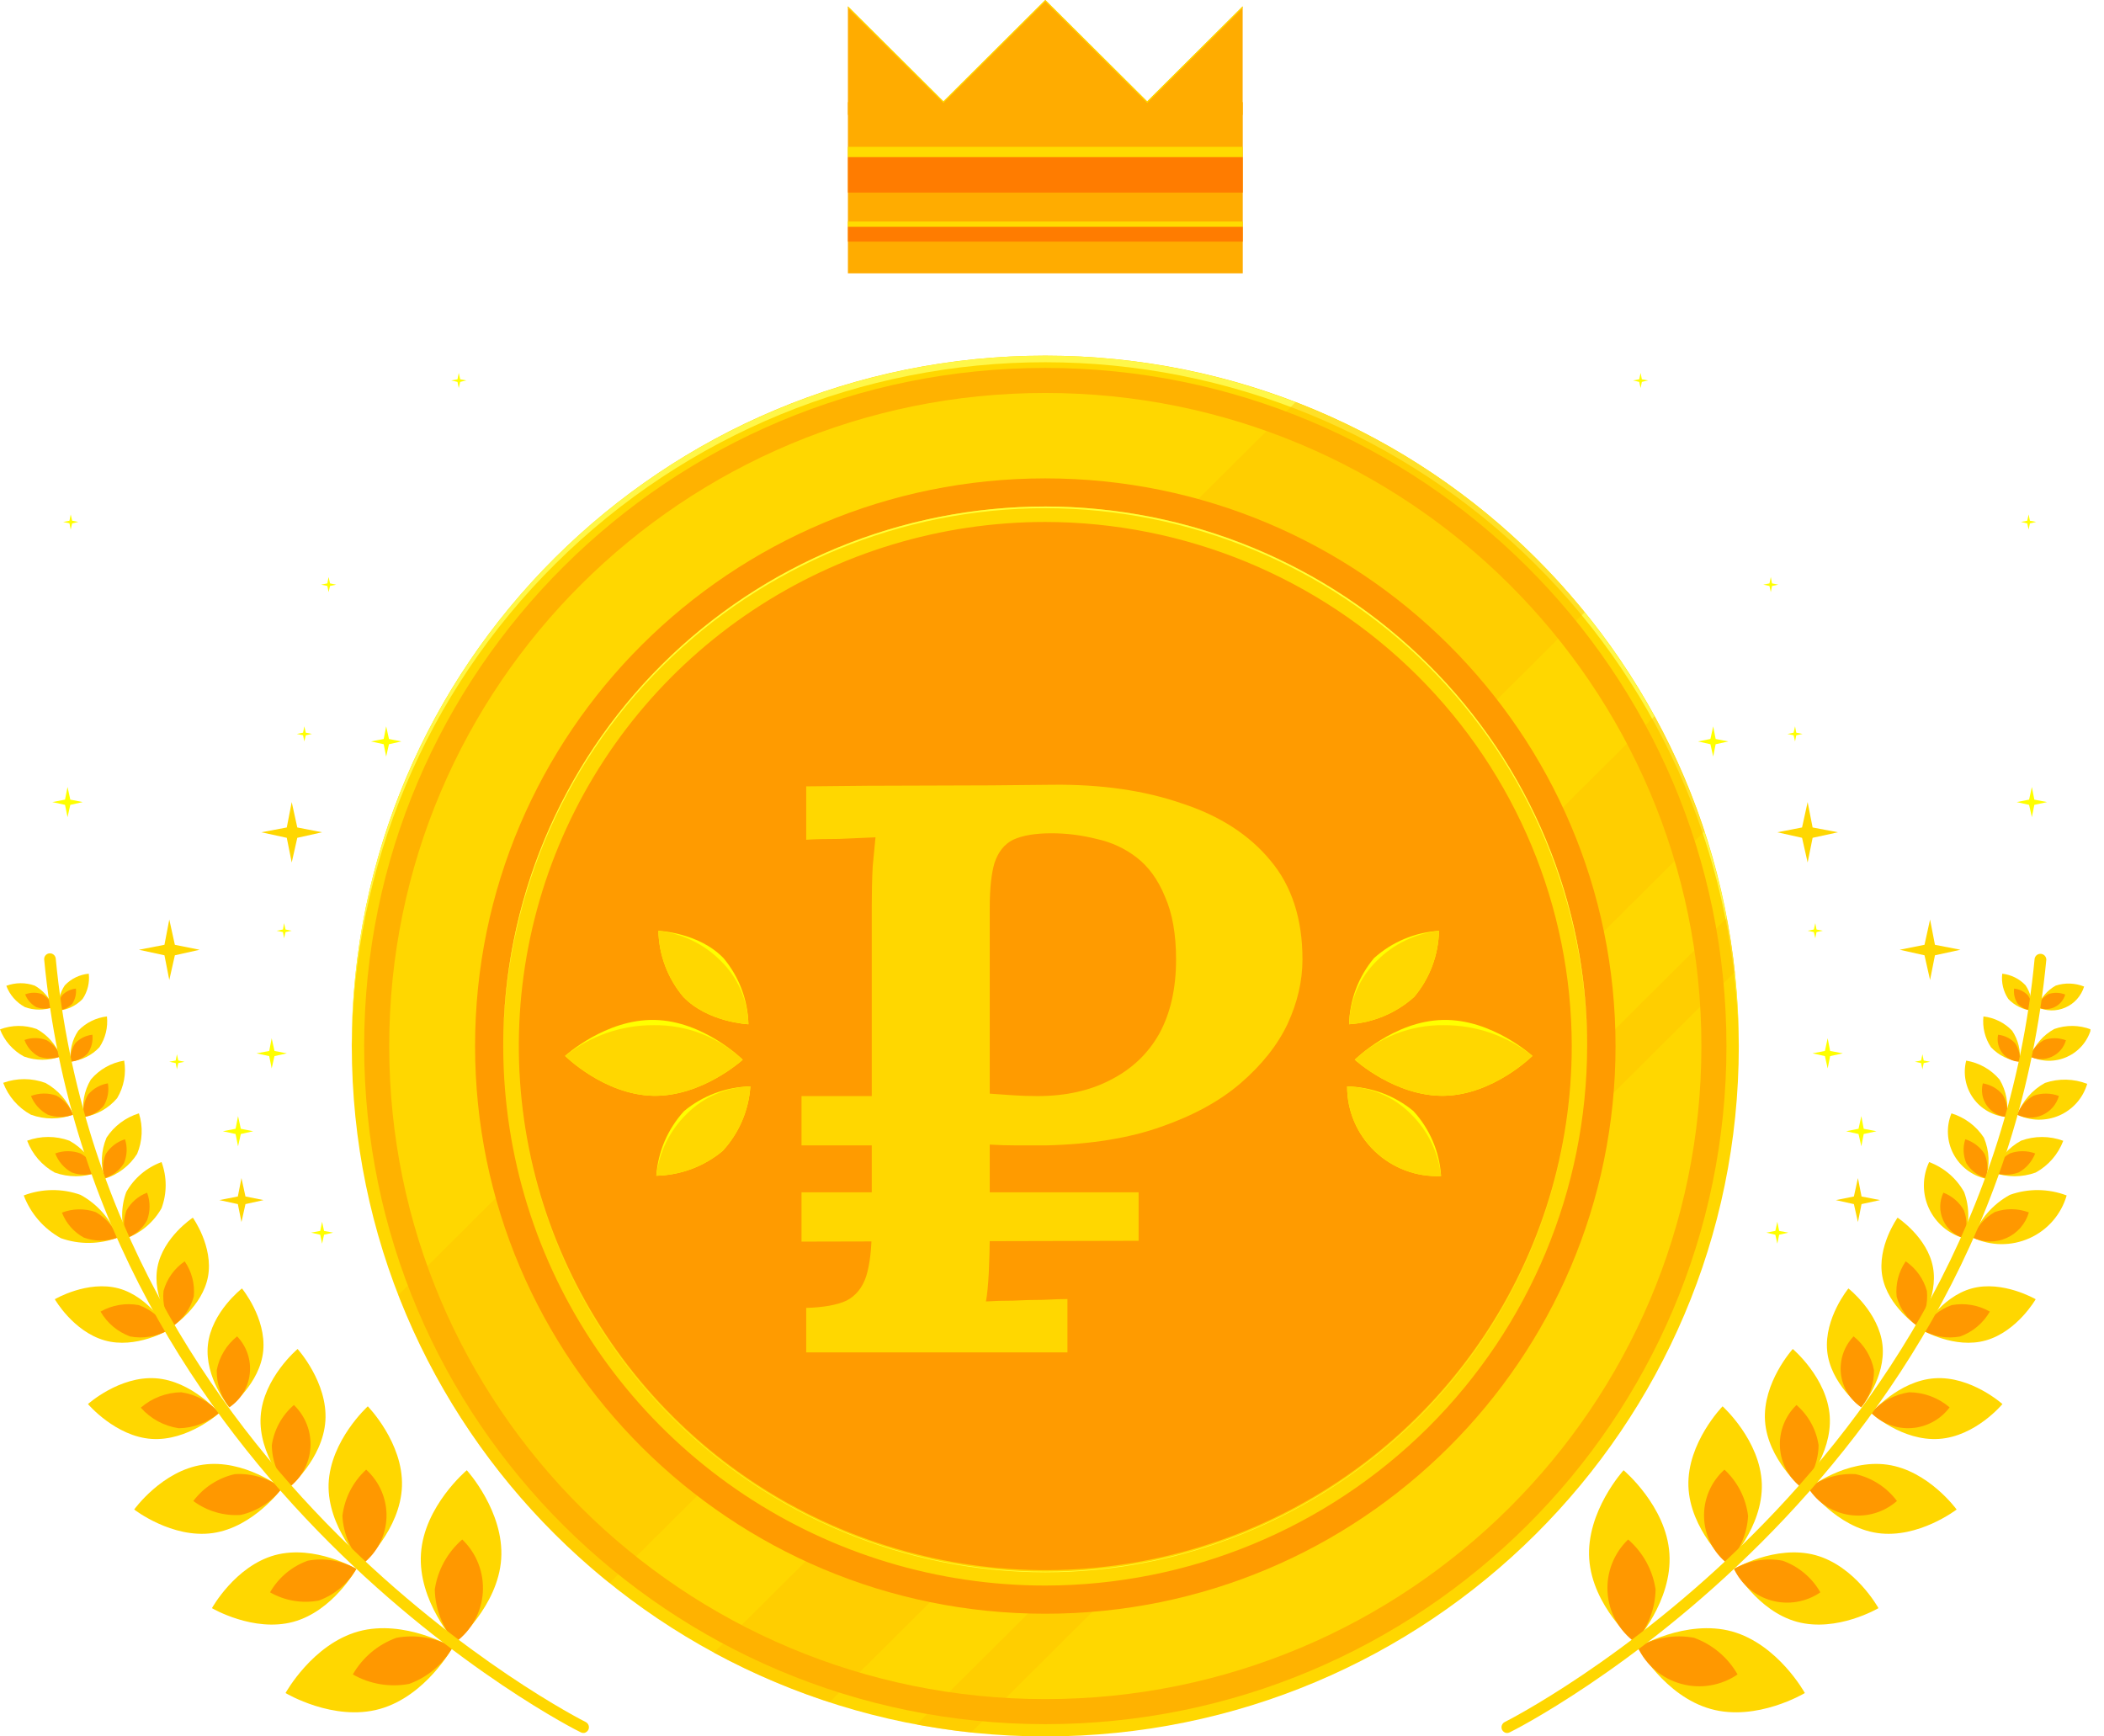 <svg width="63" height="52" viewBox="0 0 63 52" fill="none" xmlns="http://www.w3.org/2000/svg">
<g clip-path="url(#clip0_240_995)">
<path d="M19.643 30.544C21.111 30.575 22.28 31.735 22.28 31.735C22.28 31.735 21.062 32.846 19.594 32.815C18.126 32.784 16.96 31.621 16.96 31.621C16.96 31.621 18.175 30.51 19.643 30.544Z" fill="#FFFF00"/>
<path d="M19.619 30.701C20.607 30.689 21.561 31.06 22.28 31.735C22.28 31.735 21.062 32.846 19.594 32.815C18.126 32.784 16.96 31.621 16.96 31.621C17.714 31.02 18.653 30.695 19.619 30.701Z" fill="#FFD700"/>
<path d="M21.705 28.694C22.172 29.251 22.434 29.948 22.45 30.673C21.724 30.627 21.035 30.338 20.496 29.852C20.031 29.296 19.77 28.599 19.755 27.876C20.479 27.92 21.167 28.209 21.705 28.694Z" fill="#FFFF00"/>
<path d="M21.609 28.765C22.128 29.268 22.43 29.952 22.45 30.673C21.724 30.627 21.035 30.338 20.496 29.852C20.031 29.296 19.77 28.599 19.755 27.876C20.457 27.95 21.113 28.265 21.609 28.765Z" fill="#FFD700"/>
<path d="M20.524 33.273C21.082 32.81 21.782 32.55 22.509 32.535C22.459 33.254 22.168 33.935 21.68 34.468C21.123 34.932 20.423 35.194 19.696 35.209C19.743 34.489 20.035 33.806 20.524 33.273Z" fill="#FFFF00"/>
<path d="M20.592 33.369C21.098 32.853 21.785 32.554 22.509 32.535C22.459 33.254 22.168 33.935 21.68 34.468C21.123 34.932 20.423 35.194 19.696 35.209C19.775 34.512 20.091 33.863 20.592 33.369Z" fill="#FFD700"/>
<path d="M5.236 28.294L5.978 28.442L5.236 28.608L5.069 29.347L4.924 28.608L4.16 28.442L4.924 28.294L5.069 27.537L5.236 28.294Z" fill="#FFD700"/>
<path d="M8.902 24.78L9.644 24.924L8.902 25.09L8.735 25.829L8.587 25.09L7.826 24.924L8.587 24.78L8.735 24.02L8.902 24.78Z" fill="#FFD700"/>
<path d="M7.35 35.831L7.891 35.939L7.35 36.059L7.23 36.597L7.122 36.059L6.568 35.939L7.122 35.831L7.23 35.28L7.35 35.831Z" fill="#FFD700"/>
<path d="M7.211 33.803L7.582 33.877L7.211 33.96L7.128 34.329L7.054 33.96L6.673 33.877L7.054 33.803L7.128 33.424L7.211 33.803Z" fill="#FFFF00"/>
<path d="M8.219 31.473L8.59 31.544L8.219 31.627L8.135 31.996L8.061 31.627L7.681 31.544L8.061 31.473L8.135 31.092L8.219 31.473Z" fill="#FFFF00"/>
<path d="M11.647 22.13L12.018 22.204L11.647 22.287L11.563 22.656L11.489 22.287L11.109 22.204L11.489 22.13L11.563 21.752L11.647 22.13Z" fill="#FFFF00"/>
<path d="M2.105 23.946L2.476 24.02L2.105 24.103L2.022 24.472L1.947 24.103L1.567 24.02L1.947 23.946L2.022 23.567L2.105 23.946Z" fill="#FFFF00"/>
<path d="M9.703 36.862L9.975 36.914L9.703 36.976L9.644 37.244L9.588 36.976L9.313 36.914L9.588 36.862L9.644 36.588L9.703 36.862Z" fill="#FFFF00"/>
<path d="M5.338 31.759L5.524 31.796L5.338 31.836L5.298 32.024L5.261 31.836L5.069 31.796L5.261 31.759L5.298 31.572L5.338 31.759Z" fill="#FFFF00"/>
<path d="M9.156 21.942L9.341 21.979L9.156 22.019L9.112 22.204L9.075 22.019L8.887 21.979L9.075 21.942L9.112 21.752L9.156 21.942Z" fill="#FFFF00"/>
<path d="M13.78 11.359L13.965 11.393L13.78 11.436L13.736 11.621L13.699 11.436L13.511 11.393L13.699 11.359L13.736 11.168L13.78 11.359Z" fill="#FFFF00"/>
<path d="M9.882 17.471L10.067 17.508L9.882 17.548L9.839 17.732L9.802 17.548L9.613 17.508L9.802 17.471L9.839 17.28L9.882 17.471Z" fill="#FFFF00"/>
<path d="M2.161 15.594L2.346 15.63L2.161 15.674L2.117 15.858L2.08 15.674L1.892 15.63L2.08 15.594L2.117 15.406L2.161 15.594Z" fill="#FFFF00"/>
<path d="M8.55 27.836L8.735 27.873L8.55 27.913L8.506 28.097L8.472 27.913L8.281 27.873L8.472 27.836L8.506 27.645L8.55 27.836Z" fill="#FFFF00"/>
<path d="M57.625 28.294L56.883 28.442L57.625 28.608L57.792 29.347L57.938 28.608L58.701 28.442L57.938 28.294L57.792 27.537L57.625 28.294Z" fill="#FFD700"/>
<path d="M53.959 24.78L53.218 24.924L53.959 25.09L54.126 25.829L54.275 25.09L55.035 24.924L54.275 24.78L54.126 24.02L53.959 24.78Z" fill="#FFD700"/>
<path d="M55.511 35.831L54.97 35.939L55.511 36.059L55.632 36.597L55.74 36.059L56.293 35.939L55.74 35.831L55.632 35.28L55.511 35.831Z" fill="#FFD700"/>
<path d="M55.65 33.803L55.279 33.877L55.65 33.96L55.734 34.329L55.805 33.96L56.188 33.877L55.805 33.803L55.734 33.424L55.65 33.803Z" fill="#FFFF00"/>
<path d="M54.643 31.473L54.272 31.544L54.643 31.627L54.726 31.996L54.8 31.627L55.18 31.544L54.8 31.473L54.726 31.092L54.643 31.473Z" fill="#FFFF00"/>
<path d="M51.215 22.13L50.844 22.204L51.215 22.287L51.298 22.656L51.372 22.287L51.752 22.204L51.372 22.13L51.298 21.752L51.215 22.13Z" fill="#FFFF00"/>
<path d="M60.757 23.946L60.386 24.02L60.757 24.103L60.84 24.472L60.914 24.103L61.294 24.02L60.914 23.946L60.84 23.567L60.757 23.946Z" fill="#FFFF00"/>
<path d="M53.159 36.862L52.89 36.914L53.159 36.976L53.218 37.244L53.273 36.976L53.548 36.914L53.273 36.862L53.218 36.588L53.159 36.862Z" fill="#FFFF00"/>
<path d="M57.523 31.759L57.338 31.796L57.523 31.836L57.563 32.024L57.601 31.836L57.792 31.796L57.601 31.759L57.563 31.572L57.523 31.759Z" fill="#FFFF00"/>
<path d="M53.706 21.942L53.52 21.979L53.706 22.019L53.749 22.204L53.786 22.019L53.975 21.979L53.786 21.942L53.749 21.752L53.706 21.942Z" fill="#FFFF00"/>
<path d="M49.082 11.359L48.896 11.393L49.082 11.436L49.125 11.621L49.162 11.436L49.351 11.393L49.162 11.359L49.125 11.168L49.082 11.359Z" fill="#FFFF00"/>
<path d="M52.983 17.471L52.797 17.508L52.983 17.548L53.023 17.732L53.06 17.548L53.248 17.508L53.06 17.471L53.023 17.28L52.983 17.471Z" fill="#FFFF00"/>
<path d="M60.701 15.594L60.515 15.63L60.701 15.674L60.744 15.858L60.781 15.674L60.97 15.63L60.781 15.594L60.744 15.406L60.701 15.594Z" fill="#FFFF00"/>
<path d="M54.312 27.836L54.126 27.873L54.312 27.913L54.355 28.097L54.392 27.913L54.581 27.873L54.392 27.836L54.355 27.645L54.312 27.836Z" fill="#FFFF00"/>
<path d="M49.987 46.525C50.083 47.95 48.958 49.181 48.958 49.181C48.958 49.181 47.682 48.107 47.586 46.685C47.49 45.263 48.615 44.029 48.615 44.029C48.615 44.029 49.895 45.103 49.987 46.525Z" fill="#FFD700"/>
<path d="M49.573 47.596C49.563 48.181 49.344 48.742 48.955 49.181C48.718 49.007 48.522 48.783 48.38 48.525C48.238 48.268 48.155 47.982 48.136 47.689C48.116 47.396 48.161 47.103 48.267 46.829C48.374 46.555 48.539 46.307 48.751 46.103C49.195 46.488 49.486 47.017 49.573 47.596Z" fill="#FF9800"/>
<path d="M51.858 48.855C50.476 48.479 49.039 49.332 49.039 49.332C49.039 49.332 49.842 50.791 51.224 51.178C52.606 51.566 54.043 50.701 54.043 50.701C54.043 50.701 53.239 49.239 51.858 48.855Z" fill="#FFD700"/>
<path d="M50.723 49.046C50.145 48.939 49.548 49.04 49.039 49.332C49.163 49.598 49.345 49.834 49.57 50.023C49.795 50.212 50.06 50.35 50.344 50.427C50.629 50.505 50.926 50.52 51.217 50.471C51.508 50.422 51.784 50.31 52.028 50.144C51.738 49.635 51.275 49.246 50.723 49.046Z" fill="#FF9800"/>
<path d="M54.358 46.571C53.165 46.248 51.922 46.984 51.922 46.984C51.922 46.984 52.618 48.245 53.811 48.569C55.004 48.892 56.247 48.159 56.247 48.159C56.247 48.159 55.554 46.898 54.358 46.571Z" fill="#FFD700"/>
<path d="M53.378 46.738C52.879 46.645 52.363 46.732 51.922 46.984C52.03 47.214 52.187 47.418 52.381 47.582C52.576 47.746 52.805 47.865 53.051 47.932C53.297 47.999 53.555 48.011 53.806 47.969C54.057 47.926 54.297 47.83 54.507 47.685C54.256 47.246 53.856 46.91 53.378 46.738Z" fill="#FF9800"/>
<path d="M56.516 43.863C55.279 43.685 54.151 44.568 54.151 44.568C54.151 44.568 54.995 45.734 56.219 45.91C57.443 46.085 58.587 45.205 58.587 45.205C58.587 45.205 57.743 44.039 56.516 43.863Z" fill="#FFD700"/>
<path d="M55.564 44.146C55.057 44.115 54.557 44.265 54.151 44.568C54.286 44.783 54.467 44.966 54.681 45.104C54.894 45.242 55.135 45.333 55.387 45.369C55.639 45.405 55.896 45.387 56.14 45.314C56.384 45.242 56.609 45.117 56.8 44.95C56.497 44.544 56.059 44.259 55.564 44.146Z" fill="#FF9800"/>
<path d="M57.931 41.275C56.846 41.349 56.03 42.318 56.03 42.318C56.03 42.318 56.958 43.165 58.058 43.091C59.158 43.017 59.959 42.047 59.959 42.047C59.959 42.047 59.016 41.201 57.931 41.275Z" fill="#FFD700"/>
<path d="M57.165 41.694C56.726 41.759 56.324 41.977 56.03 42.309C56.187 42.468 56.376 42.591 56.585 42.67C56.794 42.749 57.018 42.782 57.241 42.766C57.464 42.751 57.681 42.687 57.877 42.58C58.073 42.473 58.244 42.325 58.377 42.146C58.039 41.857 57.61 41.697 57.165 41.694Z" fill="#FF9800"/>
<path d="M59.038 38.585C58.111 38.841 57.554 39.832 57.554 39.832C57.554 39.832 58.531 40.41 59.468 40.139C60.404 39.869 60.954 38.908 60.954 38.908C60.954 38.908 59.965 38.33 59.038 38.585Z" fill="#FFD700"/>
<path d="M58.438 39.084C58.063 39.219 57.749 39.483 57.551 39.829C57.897 40.028 58.303 40.097 58.695 40.023C59.069 39.886 59.384 39.622 59.582 39.278C59.236 39.081 58.831 39.012 58.438 39.084Z" fill="#FF9800"/>
<path d="M60.182 35.782C59.669 36.062 59.274 36.517 59.069 37.062C59.334 37.188 59.623 37.255 59.917 37.258C60.211 37.261 60.501 37.2 60.769 37.08C61.037 36.96 61.275 36.783 61.467 36.562C61.659 36.341 61.801 36.081 61.882 35.8C61.335 35.592 60.732 35.585 60.182 35.782Z" fill="#FFD700"/>
<path d="M59.733 36.296C59.428 36.465 59.192 36.736 59.069 37.062C59.227 37.137 59.4 37.177 59.576 37.179C59.751 37.181 59.925 37.145 60.085 37.073C60.245 37.001 60.388 36.895 60.502 36.763C60.617 36.631 60.702 36.476 60.75 36.308C60.423 36.185 60.063 36.18 59.733 36.296Z" fill="#FF9800"/>
<path d="M60.516 34.16C60.134 34.37 59.84 34.708 59.687 35.114C60.096 35.262 60.545 35.262 60.954 35.114C61.335 34.905 61.627 34.568 61.78 34.163C61.372 34.013 60.924 34.011 60.516 34.16Z" fill="#FFD700"/>
<path d="M60.182 34.542C59.955 34.667 59.779 34.869 59.687 35.111C59.931 35.201 60.2 35.201 60.444 35.111C60.671 34.985 60.846 34.783 60.939 34.542C60.695 34.452 60.426 34.452 60.182 34.542Z" fill="#FF9800"/>
<path d="M61.233 32.43C60.852 32.639 60.558 32.976 60.404 33.381C60.6 33.476 60.815 33.527 61.032 33.531C61.25 33.534 61.466 33.491 61.666 33.403C61.865 33.315 62.042 33.185 62.186 33.022C62.329 32.859 62.435 32.666 62.497 32.458C62.092 32.3 61.644 32.29 61.233 32.43Z" fill="#FFD700"/>
<path d="M60.893 32.812C60.666 32.938 60.491 33.14 60.398 33.381C60.516 33.438 60.645 33.468 60.775 33.47C60.906 33.472 61.036 33.445 61.155 33.392C61.274 33.338 61.38 33.259 61.466 33.161C61.551 33.062 61.614 32.946 61.65 32.821C61.407 32.729 61.138 32.726 60.893 32.812Z" fill="#FF9800"/>
<path d="M61.511 30.815C61.181 30.996 60.927 31.288 60.794 31.639C60.965 31.721 61.151 31.764 61.34 31.766C61.53 31.768 61.717 31.729 61.89 31.651C62.062 31.574 62.216 31.46 62.34 31.318C62.464 31.176 62.556 31.008 62.608 30.827C62.255 30.693 61.866 30.689 61.511 30.815Z" fill="#FFD700"/>
<path d="M61.202 31.147C61.005 31.256 60.854 31.43 60.775 31.639C60.877 31.689 60.989 31.715 61.102 31.716C61.216 31.718 61.328 31.695 61.432 31.648C61.535 31.602 61.627 31.534 61.701 31.448C61.775 31.363 61.829 31.262 61.86 31.153C61.648 31.073 61.415 31.071 61.202 31.147Z" fill="#FF9800"/>
<path d="M61.554 29.516C61.299 29.659 61.103 29.886 61.001 30.159C61.132 30.222 61.276 30.255 61.421 30.258C61.567 30.26 61.711 30.231 61.844 30.172C61.978 30.114 62.097 30.027 62.193 29.919C62.29 29.81 62.362 29.682 62.404 29.544C62.133 29.435 61.832 29.425 61.554 29.516Z" fill="#FFD700"/>
<path d="M61.331 29.771C61.178 29.857 61.061 29.995 61.001 30.159C61.08 30.197 61.166 30.217 61.253 30.218C61.341 30.22 61.428 30.202 61.508 30.166C61.587 30.13 61.658 30.077 61.715 30.011C61.773 29.945 61.815 29.868 61.838 29.784C61.676 29.719 61.496 29.715 61.331 29.771Z" fill="#FF9800"/>
<path d="M52.754 44.436C52.794 45.734 51.731 46.827 51.731 46.827C51.731 46.827 50.599 45.805 50.556 44.506C50.513 43.208 51.579 42.115 51.579 42.115C51.579 42.115 52.711 43.134 52.754 44.436Z" fill="#FFD700"/>
<path d="M52.343 45.399C52.314 45.933 52.095 46.439 51.725 46.827C51.514 46.66 51.342 46.45 51.221 46.21C51.1 45.971 51.033 45.708 51.025 45.44C51.016 45.172 51.066 44.905 51.172 44.658C51.277 44.412 51.435 44.191 51.635 44.011C52.029 44.376 52.279 44.867 52.343 45.399Z" fill="#FF9800"/>
<path d="M54.788 42.414C54.865 43.565 53.959 44.568 53.959 44.568C53.959 44.568 52.927 43.703 52.85 42.552C52.773 41.401 53.681 40.398 53.681 40.398C53.681 40.398 54.711 41.266 54.788 42.414Z" fill="#FFD700"/>
<path d="M54.454 43.279C54.447 43.75 54.272 44.204 53.959 44.559C53.768 44.418 53.61 44.237 53.495 44.03C53.381 43.822 53.314 43.592 53.298 43.355C53.282 43.119 53.318 42.882 53.404 42.661C53.489 42.44 53.622 42.24 53.792 42.075C54.15 42.385 54.384 42.812 54.454 43.279Z" fill="#FF9800"/>
<path d="M56.367 40.275C56.475 41.256 55.731 42.143 55.731 42.143C55.731 42.143 54.803 41.435 54.711 40.453C54.618 39.471 55.347 38.585 55.347 38.585C55.347 38.585 56.256 39.293 56.367 40.275Z" fill="#FFD700"/>
<path d="M56.111 41.026C56.122 41.431 55.987 41.828 55.731 42.143C55.562 42.029 55.42 41.879 55.315 41.705C55.21 41.531 55.144 41.336 55.122 41.134C55.101 40.932 55.123 40.728 55.189 40.535C55.254 40.343 55.361 40.167 55.502 40.02C55.819 40.272 56.035 40.629 56.111 41.026Z" fill="#FF9800"/>
<path d="M57.879 37.951C58.046 38.85 57.424 39.718 57.424 39.718C57.424 39.718 56.531 39.13 56.364 38.231C56.197 37.333 56.819 36.465 56.819 36.465C56.819 36.465 57.715 37.053 57.879 37.951Z" fill="#FFD700"/>
<path d="M57.697 38.662C57.734 39.035 57.638 39.409 57.425 39.718C57.113 39.506 56.889 39.191 56.791 38.828C56.753 38.456 56.85 38.082 57.063 37.773C57.373 37.985 57.598 38.3 57.697 38.662Z" fill="#FF9800"/>
<path d="M58.812 35.699C58.977 36.146 58.977 36.636 58.812 37.084C58.581 37.019 58.367 36.905 58.184 36.75C58.002 36.594 57.856 36.401 57.756 36.184C57.656 35.967 57.605 35.73 57.607 35.491C57.608 35.252 57.662 35.016 57.764 34.8C58.209 34.967 58.581 35.285 58.812 35.699Z" fill="#FFD700"/>
<path d="M58.809 36.252C58.907 36.52 58.907 36.813 58.809 37.08C58.672 37.041 58.545 36.972 58.437 36.879C58.329 36.786 58.242 36.671 58.184 36.541C58.125 36.411 58.095 36.27 58.096 36.128C58.098 35.986 58.13 35.846 58.191 35.717C58.454 35.818 58.673 36.007 58.809 36.252Z" fill="#FF9800"/>
<path d="M59.403 34.068C59.569 34.458 59.589 34.895 59.458 35.299C59.253 35.252 59.06 35.161 58.893 35.033C58.726 34.905 58.589 34.742 58.491 34.556C58.393 34.37 58.337 34.165 58.327 33.955C58.317 33.745 58.353 33.536 58.432 33.341C58.831 33.463 59.174 33.72 59.403 34.068Z" fill="#FFD700"/>
<path d="M59.424 34.557C59.523 34.787 59.535 35.045 59.458 35.283C59.219 35.208 59.014 35.051 58.88 34.84C58.782 34.611 58.77 34.354 58.846 34.117C59.085 34.191 59.29 34.347 59.424 34.557Z" fill="#FF9800"/>
<path d="M59.873 32.329C60.075 32.666 60.149 33.065 60.083 33.452C59.885 33.436 59.693 33.377 59.521 33.279C59.348 33.181 59.199 33.048 59.084 32.887C58.969 32.726 58.891 32.542 58.855 32.348C58.818 32.154 58.825 31.954 58.874 31.762C59.264 31.827 59.618 32.027 59.873 32.329Z" fill="#FFD700"/>
<path d="M59.965 32.781C60.087 32.983 60.132 33.221 60.092 33.452C59.974 33.442 59.859 33.407 59.756 33.349C59.654 33.29 59.565 33.21 59.496 33.114C59.427 33.018 59.381 32.908 59.359 32.792C59.338 32.676 59.342 32.557 59.372 32.443C59.604 32.481 59.815 32.601 59.965 32.781Z" fill="#FF9800"/>
<path d="M60.25 30.867C60.432 31.139 60.512 31.466 60.475 31.79C60.147 31.754 59.842 31.603 59.616 31.362C59.435 31.09 59.355 30.764 59.39 30.439C59.718 30.477 60.023 30.628 60.25 30.867Z" fill="#FFD700"/>
<path d="M60.339 31.242C60.449 31.405 60.498 31.602 60.475 31.796C60.376 31.794 60.279 31.77 60.19 31.726C60.102 31.682 60.024 31.619 59.962 31.542C59.901 31.465 59.857 31.375 59.834 31.279C59.811 31.183 59.809 31.084 59.829 30.987C60.025 31.008 60.206 31.099 60.339 31.242Z" fill="#FF9800"/>
<path d="M60.651 29.507C60.801 29.729 60.867 29.997 60.837 30.264C60.569 30.235 60.32 30.111 60.135 29.916C59.986 29.694 59.921 29.425 59.953 29.159C60.22 29.189 60.468 29.312 60.651 29.507Z" fill="#FFD700"/>
<path d="M60.726 29.811C60.815 29.945 60.854 30.105 60.837 30.264C60.677 30.247 60.528 30.174 60.416 30.058C60.327 29.924 60.289 29.764 60.308 29.605C60.468 29.622 60.616 29.695 60.726 29.811Z" fill="#FF9800"/>
<path d="M45.082 51.892C45.037 51.877 44.999 51.845 44.977 51.803C44.957 51.761 44.954 51.714 44.969 51.67C44.984 51.626 45.016 51.59 45.057 51.569C45.2 51.498 59.434 44.288 60.923 28.707C60.932 28.664 60.955 28.626 60.99 28.599C61.025 28.573 61.069 28.561 61.112 28.565C61.156 28.569 61.196 28.588 61.226 28.62C61.255 28.652 61.272 28.694 61.273 28.738C59.764 44.516 45.357 51.819 45.2 51.88C45.163 51.898 45.121 51.902 45.082 51.892Z" fill="#FFD700"/>
<path d="M12.605 46.525C12.509 47.95 13.634 49.181 13.634 49.181C13.634 49.181 14.911 48.107 15.007 46.685C15.103 45.263 13.977 44.029 13.977 44.029C13.977 44.029 12.698 45.103 12.605 46.525Z" fill="#FFD700"/>
<path d="M13.019 47.596C13.03 48.181 13.249 48.742 13.637 49.181C13.875 49.007 14.071 48.783 14.213 48.525C14.354 48.268 14.438 47.982 14.457 47.689C14.476 47.396 14.431 47.103 14.325 46.829C14.219 46.555 14.054 46.307 13.841 46.103C13.398 46.488 13.106 47.017 13.019 47.596Z" fill="#FF9800"/>
<path d="M10.735 48.855C12.117 48.479 13.554 49.332 13.554 49.332C13.554 49.332 12.753 50.791 11.372 51.178C9.99 51.566 8.55 50.701 8.55 50.701C8.55 50.701 9.353 49.239 10.735 48.855Z" fill="#FFD700"/>
<path d="M11.873 49.046C12.449 48.94 13.045 49.041 13.554 49.332C13.264 49.84 12.801 50.228 12.25 50.428C11.672 50.535 11.075 50.435 10.565 50.144C10.856 49.635 11.319 49.245 11.873 49.046Z" fill="#FF9800"/>
<path d="M8.234 46.571C9.428 46.248 10.67 46.984 10.67 46.984C10.67 46.984 9.975 48.245 8.782 48.569C7.588 48.892 6.346 48.159 6.346 48.159C6.346 48.159 7.041 46.898 8.234 46.571Z" fill="#FFD700"/>
<path d="M9.214 46.738C9.714 46.645 10.23 46.732 10.67 46.984C10.419 47.423 10.019 47.76 9.542 47.932C9.043 48.025 8.527 47.937 8.086 47.685C8.337 47.246 8.737 46.91 9.214 46.738Z" fill="#FF9800"/>
<path d="M6.077 43.863C7.313 43.685 8.442 44.568 8.442 44.568C8.442 44.568 7.598 45.734 6.374 45.91C5.15 46.085 4.018 45.205 4.018 45.205C4.018 45.205 4.853 44.039 6.077 43.863Z" fill="#FFD700"/>
<path d="M7.029 44.146C7.535 44.115 8.036 44.265 8.441 44.568C8.138 44.973 7.7 45.256 7.205 45.368C6.698 45.401 6.196 45.253 5.789 44.95C6.094 44.544 6.533 44.259 7.029 44.146Z" fill="#FF9800"/>
<path d="M4.661 41.275C5.746 41.349 6.562 42.318 6.562 42.318C6.562 42.318 5.619 43.165 4.538 43.091C3.456 43.017 2.634 42.047 2.634 42.047C2.634 42.047 3.576 41.201 4.661 41.275Z" fill="#FFD700"/>
<path d="M5.428 41.694C5.867 41.758 6.269 41.977 6.562 42.309C6.227 42.601 5.799 42.764 5.354 42.771C4.913 42.706 4.51 42.488 4.216 42.155C4.552 41.863 4.982 41.7 5.428 41.694Z" fill="#FF9800"/>
<path d="M3.558 38.585C4.485 38.841 5.041 39.832 5.041 39.832C5.041 39.832 4.065 40.41 3.128 40.139C2.191 39.869 1.641 38.908 1.641 38.908C1.641 38.908 2.618 38.33 3.558 38.585Z" fill="#FFD700"/>
<path d="M4.157 39.084C4.531 39.22 4.845 39.484 5.041 39.829C4.696 40.028 4.29 40.097 3.898 40.023C3.523 39.886 3.209 39.622 3.011 39.278C3.358 39.08 3.764 39.012 4.157 39.084Z" fill="#FF9800"/>
<path d="M2.411 35.782C2.924 36.062 3.318 36.517 3.524 37.062C2.977 37.268 2.375 37.275 1.824 37.08C1.312 36.798 0.918 36.344 0.711 35.8C1.257 35.592 1.86 35.585 2.411 35.782Z" fill="#FFD700"/>
<path d="M2.859 36.296C3.166 36.464 3.402 36.735 3.524 37.062C3.196 37.181 2.837 37.181 2.51 37.062C2.21 36.897 1.978 36.632 1.855 36.314C2.177 36.191 2.532 36.184 2.859 36.296Z" fill="#FF9800"/>
<path d="M2.077 34.16C2.459 34.37 2.752 34.708 2.906 35.114C2.496 35.262 2.048 35.262 1.638 35.114C1.258 34.904 0.966 34.565 0.813 34.16C1.221 34.011 1.669 34.011 2.077 34.16Z" fill="#FFD700"/>
<path d="M2.411 34.542C2.638 34.667 2.813 34.869 2.906 35.111C2.661 35.201 2.393 35.201 2.148 35.111C1.921 34.985 1.746 34.783 1.654 34.542C1.898 34.452 2.167 34.452 2.411 34.542Z" fill="#FF9800"/>
<path d="M1.36 32.43C1.741 32.639 2.035 32.977 2.188 33.381C1.78 33.531 1.332 33.531 0.924 33.381C0.543 33.172 0.249 32.833 0.096 32.427C0.504 32.279 0.952 32.28 1.36 32.43Z" fill="#FFD700"/>
<path d="M1.694 32.812C1.92 32.938 2.095 33.14 2.188 33.381C1.944 33.47 1.676 33.47 1.431 33.381C1.202 33.259 1.024 33.061 0.927 32.821C1.173 32.727 1.446 32.723 1.694 32.812Z" fill="#FF9800"/>
<path d="M1.097 30.815C1.427 30.996 1.681 31.288 1.814 31.639C1.46 31.769 1.071 31.769 0.717 31.639C0.389 31.461 0.135 31.173 0 30.827C0.353 30.693 0.742 30.689 1.097 30.815Z" fill="#FFD700"/>
<path d="M1.388 31.147C1.585 31.254 1.737 31.429 1.814 31.639C1.603 31.716 1.371 31.716 1.159 31.639C0.961 31.531 0.809 31.355 0.733 31.144C0.944 31.067 1.177 31.068 1.388 31.147Z" fill="#FF9800"/>
<path d="M1.039 29.516C1.294 29.659 1.49 29.887 1.592 30.159C1.319 30.26 1.018 30.26 0.745 30.159C0.489 30.02 0.291 29.794 0.189 29.522C0.462 29.42 0.763 29.418 1.039 29.516Z" fill="#FFD700"/>
<path d="M1.261 29.771C1.415 29.857 1.532 29.995 1.592 30.159C1.428 30.22 1.248 30.22 1.085 30.159C0.933 30.075 0.815 29.94 0.754 29.778C0.917 29.715 1.097 29.713 1.261 29.771Z" fill="#FF9800"/>
<path d="M9.839 44.436C9.798 45.734 10.862 46.827 10.862 46.827C10.862 46.827 11.993 45.805 12.036 44.506C12.08 43.208 11.013 42.115 11.013 42.115C11.013 42.115 9.891 43.134 9.839 44.436Z" fill="#FFD700"/>
<path d="M10.253 45.399C10.281 45.933 10.5 46.44 10.871 46.827C11.082 46.66 11.254 46.45 11.375 46.211C11.496 45.971 11.564 45.708 11.573 45.44C11.581 45.172 11.531 44.906 11.426 44.659C11.321 44.412 11.163 44.191 10.964 44.011C10.568 44.374 10.316 44.867 10.253 45.399Z" fill="#FF9800"/>
<path d="M7.805 42.414C7.727 43.565 8.633 44.568 8.633 44.568C8.633 44.568 9.665 43.703 9.743 42.552C9.82 41.401 8.911 40.398 8.911 40.398C8.911 40.398 7.882 41.266 7.805 42.414Z" fill="#FFD700"/>
<path d="M8.139 43.279C8.145 43.75 8.321 44.204 8.633 44.559C8.825 44.418 8.983 44.237 9.097 44.03C9.211 43.822 9.279 43.592 9.295 43.355C9.311 43.119 9.275 42.882 9.189 42.661C9.104 42.44 8.971 42.24 8.8 42.075C8.443 42.385 8.208 42.812 8.139 43.279Z" fill="#FF9800"/>
<path d="M6.225 40.275C6.12 41.256 6.862 42.143 6.862 42.143C6.862 42.143 7.789 41.435 7.882 40.453C7.975 39.471 7.245 38.585 7.245 38.585C7.245 38.585 6.33 39.293 6.225 40.275Z" fill="#FFD700"/>
<path d="M6.491 41.026C6.48 41.431 6.615 41.828 6.871 42.143C7.04 42.029 7.182 41.879 7.287 41.705C7.392 41.531 7.458 41.336 7.479 41.134C7.501 40.932 7.479 40.728 7.413 40.535C7.347 40.343 7.241 40.167 7.1 40.02C6.783 40.272 6.567 40.629 6.491 41.026Z" fill="#FF9800"/>
<path d="M4.714 37.951C4.547 38.85 5.168 39.718 5.168 39.718C5.168 39.718 6.061 39.13 6.228 38.231C6.395 37.333 5.774 36.465 5.774 36.465C5.774 36.465 4.881 37.053 4.714 37.951Z" fill="#FFD700"/>
<path d="M4.896 38.662C4.858 39.035 4.955 39.409 5.168 39.718C5.479 39.506 5.704 39.191 5.802 38.828C5.839 38.456 5.743 38.082 5.53 37.773C5.219 37.985 4.995 38.3 4.896 38.662Z" fill="#FF9800"/>
<path d="M3.78 35.699C3.616 36.146 3.616 36.636 3.78 37.084C4.229 36.917 4.603 36.597 4.837 36.182C5.002 35.736 5.002 35.246 4.837 34.8C4.389 34.965 4.014 35.283 3.78 35.699Z" fill="#FFD700"/>
<path d="M3.786 36.252C3.688 36.52 3.688 36.813 3.786 37.08C4.05 36.98 4.27 36.789 4.405 36.542C4.503 36.276 4.503 35.983 4.405 35.717C4.141 35.817 3.922 36.007 3.786 36.252Z" fill="#FF9800"/>
<path d="M3.19 34.068C3.024 34.458 3.004 34.895 3.134 35.299C3.536 35.174 3.88 34.911 4.105 34.557C4.267 34.171 4.287 33.74 4.16 33.341C3.762 33.463 3.418 33.72 3.19 34.068Z" fill="#FFD700"/>
<path d="M3.168 34.557C3.07 34.787 3.058 35.045 3.134 35.283C3.373 35.208 3.577 35.051 3.709 34.84C3.807 34.611 3.819 34.354 3.743 34.117C3.506 34.191 3.302 34.347 3.168 34.557Z" fill="#FF9800"/>
<path d="M2.72 32.329C2.518 32.666 2.444 33.065 2.51 33.452C2.9 33.388 3.254 33.187 3.508 32.886C3.71 32.548 3.785 32.15 3.718 31.762C3.328 31.827 2.974 32.027 2.72 32.329Z" fill="#FFD700"/>
<path d="M2.637 32.781C2.515 32.983 2.47 33.221 2.51 33.452C2.743 33.414 2.955 33.294 3.106 33.114C3.226 32.912 3.27 32.674 3.23 32.443C2.998 32.481 2.787 32.601 2.637 32.781Z" fill="#FF9800"/>
<path d="M2.343 30.867C2.16 31.139 2.081 31.466 2.117 31.79C2.446 31.754 2.751 31.603 2.977 31.362C3.158 31.09 3.237 30.764 3.202 30.439C2.874 30.477 2.57 30.628 2.343 30.867Z" fill="#FFD700"/>
<path d="M2.253 31.242C2.143 31.405 2.095 31.602 2.117 31.796C2.314 31.775 2.496 31.684 2.63 31.541C2.74 31.378 2.789 31.182 2.766 30.987C2.57 31.008 2.388 31.099 2.253 31.242Z" fill="#FF9800"/>
<path d="M1.941 29.507C1.791 29.729 1.726 29.997 1.756 30.264C2.029 30.238 2.284 30.114 2.473 29.916C2.623 29.694 2.689 29.425 2.658 29.159C2.385 29.185 2.13 29.308 1.941 29.507Z" fill="#FFD700"/>
<path d="M1.855 29.811C1.765 29.945 1.726 30.105 1.743 30.264C1.903 30.247 2.052 30.174 2.164 30.058C2.253 29.924 2.291 29.764 2.272 29.605C2.112 29.622 1.964 29.695 1.855 29.811Z" fill="#FF9800"/>
<path d="M17.51 51.892C17.556 51.877 17.593 51.845 17.616 51.803C17.636 51.762 17.64 51.714 17.625 51.67C17.611 51.627 17.579 51.59 17.538 51.569C17.393 51.498 3.159 44.288 1.669 28.706C1.664 28.66 1.642 28.618 1.606 28.589C1.57 28.559 1.524 28.545 1.477 28.55C1.432 28.554 1.39 28.577 1.361 28.612C1.332 28.647 1.319 28.692 1.323 28.737C2.831 44.516 17.235 51.818 17.396 51.88C17.432 51.897 17.472 51.901 17.51 51.892Z" fill="#FFD700"/>
<path d="M37.212 6.934H25.389V8.186H37.212V6.934Z" fill="#FFAC00"/>
<path d="M37.212 3.059H25.389V6.934H37.212V3.059Z" fill="#FFAC00"/>
<path d="M37.212 6.789H25.389V7.235H37.212V6.789Z" fill="#FF7C00"/>
<path d="M37.212 4.702H25.389V5.767H37.212V4.702Z" fill="#FF7C00"/>
<path d="M34.35 3.037L31.299 0L28.249 3.037L25.389 0.191V3.441H28.65L28.459 3.25H31.299H31.887H34.14L33.945 3.441H37.209V0.191L34.35 3.037Z" fill="#FFAC00"/>
<path d="M34.35 3.037L31.299 0L28.249 3.037L25.389 0.191V0.234L28.249 3.081L31.299 0.043L34.35 3.081L37.209 0.234V0.191L34.35 3.037Z" fill="#FFDC00"/>
<path d="M31.299 52C42.768 52 52.065 42.744 52.065 31.326C52.065 19.907 42.768 10.651 31.299 10.651C19.831 10.651 10.534 19.907 10.534 31.326C10.534 42.744 19.831 52 31.299 52Z" fill="#FFD700"/>
<path d="M31.299 10.848C36.789 10.849 42.055 13.014 45.946 16.87C49.837 20.726 52.035 25.959 52.062 31.424C52.062 31.393 52.062 31.359 52.062 31.326C52.062 25.842 49.874 20.584 45.98 16.706C42.085 12.829 36.804 10.651 31.296 10.651C25.789 10.651 20.507 12.829 16.613 16.706C12.719 20.584 10.531 25.842 10.531 31.326C10.531 31.359 10.531 31.393 10.531 31.424C10.556 25.957 12.756 20.723 16.648 16.867C20.54 13.01 25.808 10.846 31.299 10.848Z" fill="#FFF748"/>
<g style="mix-blend-mode:multiply" opacity="0.45">
<g style="mix-blend-mode:multiply">
<path d="M51.035 24.897C50.644 23.704 50.145 22.549 49.542 21.447L21.374 49.492C22.482 50.091 23.643 50.587 24.842 50.975L51.035 24.897Z" fill="#FFC400"/>
</g>
<g style="mix-blend-mode:multiply">
<path d="M18.252 47.408L47.45 18.339C45.167 15.523 42.183 13.352 38.795 12.042L11.931 38.776C13.244 42.154 15.423 45.131 18.252 47.408Z" fill="#FFC400"/>
</g>
<g style="mix-blend-mode:multiply">
<path d="M51.944 29.116C51.885 28.568 51.802 28.03 51.703 27.494L27.448 51.64C27.986 51.742 28.53 51.825 29.08 51.883L51.944 29.116Z" fill="#FFC400"/>
</g>
</g>
<path d="M31.299 48.326C40.729 48.326 48.374 40.714 48.374 31.326C48.374 21.937 40.729 14.326 31.299 14.326C21.869 14.326 14.225 21.937 14.225 31.326C14.225 40.714 21.869 48.326 31.299 48.326Z" fill="#FF9B00"/>
<path d="M31.299 51.258C42.356 51.258 51.32 42.334 51.32 31.326C51.32 20.317 42.356 11.393 31.299 11.393C20.242 11.393 11.279 20.317 11.279 31.326C11.279 42.334 20.242 51.258 31.299 51.258Z" stroke="#FFB200" stroke-width="0.75" stroke-miterlimit="10"/>
<path d="M31.299 47.482C28.09 47.483 24.952 46.536 22.283 44.761C19.614 42.986 17.534 40.463 16.305 37.511C15.076 34.559 14.754 31.31 15.38 28.175C16.006 25.041 17.551 22.162 19.82 19.902C22.09 17.642 24.981 16.103 28.129 15.48C31.277 14.856 34.54 15.176 37.506 16.398C40.471 17.621 43.006 19.692 44.789 22.349C46.572 25.006 47.524 28.13 47.524 31.326C47.519 35.609 45.808 39.715 42.767 42.744C39.725 45.773 35.601 47.477 31.299 47.482ZM31.299 15.631C28.182 15.631 25.134 16.551 22.541 18.276C19.949 20 17.928 22.451 16.735 25.319C15.542 28.187 15.23 31.343 15.838 34.388C16.447 37.432 17.948 40.229 20.152 42.424C22.357 44.619 25.166 46.114 28.224 46.719C31.282 47.325 34.452 47.014 37.332 45.826C40.213 44.638 42.675 42.626 44.407 40.045C46.139 37.464 47.063 34.43 47.063 31.326C47.059 27.165 45.396 23.175 42.441 20.233C39.486 17.291 35.479 15.636 31.299 15.631Z" fill="#FFD700"/>
<path d="M31.299 47.085C35.479 47.08 39.486 45.425 42.441 42.483C45.396 39.541 47.059 35.551 47.063 31.39V31.369C47.063 35.531 45.403 39.523 42.446 42.467C39.49 45.41 35.48 47.064 31.299 47.064C27.119 47.064 23.109 45.41 20.152 42.467C17.196 39.523 15.535 35.531 15.535 31.369V31.39C15.54 35.551 17.203 39.541 20.158 42.483C23.113 45.425 27.12 47.08 31.299 47.085Z" fill="#FFFF38"/>
<path d="M31.299 15.218C35.597 15.223 39.718 16.924 42.759 19.947C45.8 22.971 47.513 27.071 47.524 31.35V31.326C47.524 27.041 45.814 22.931 42.771 19.901C39.728 16.871 35.6 15.169 31.296 15.169C26.992 15.169 22.865 16.871 19.822 19.901C16.778 22.931 15.069 27.041 15.069 31.326C15.069 31.326 15.069 31.326 15.069 31.35C15.079 27.07 16.794 22.969 19.836 19.945C22.878 16.921 27 15.221 31.299 15.218Z" fill="#FFFF38"/>
<path d="M43.203 30.544C41.735 30.575 40.566 31.735 40.566 31.735C40.566 31.735 41.781 32.846 43.249 32.815C44.717 32.784 45.886 31.621 45.886 31.621C45.886 31.621 44.671 30.51 43.203 30.544Z" fill="#FFFF00"/>
<path d="M43.227 30.701C42.239 30.689 41.285 31.06 40.566 31.735C40.566 31.735 41.781 32.846 43.249 32.815C44.717 32.784 45.886 31.621 45.886 31.621C45.132 31.02 44.193 30.695 43.227 30.701Z" fill="#FFD700"/>
<path d="M41.141 28.694C40.675 29.251 40.412 29.948 40.396 30.673C41.121 30.627 41.809 30.337 42.347 29.852C42.812 29.296 43.073 28.599 43.088 27.876C42.365 27.921 41.678 28.209 41.141 28.694Z" fill="#FFFF00"/>
<path d="M41.234 28.765C40.716 29.268 40.416 29.953 40.396 30.673C41.121 30.627 41.809 30.337 42.347 29.852C42.812 29.296 43.073 28.599 43.088 27.876C42.386 27.953 41.732 28.266 41.234 28.765Z" fill="#FFD700"/>
<path d="M42.322 33.273C41.764 32.81 41.064 32.55 40.337 32.535C40.336 32.898 40.409 33.257 40.551 33.591C40.694 33.925 40.903 34.226 41.166 34.477C41.429 34.728 41.741 34.923 42.082 35.051C42.423 35.178 42.786 35.235 43.15 35.218C43.105 34.495 42.813 33.809 42.322 33.273Z" fill="#FFFF00"/>
<path d="M42.254 33.369C41.748 32.853 41.061 32.554 40.337 32.535C40.336 32.898 40.409 33.257 40.551 33.591C40.694 33.925 40.903 34.226 41.166 34.477C41.429 34.728 41.741 34.923 42.082 35.051C42.423 35.178 42.786 35.235 43.15 35.218C43.073 34.518 42.757 33.865 42.254 33.369Z" fill="#FFD700"/>
<path d="M19.606 30.544C21.074 30.575 22.24 31.735 22.24 31.735C22.24 31.735 21.025 32.846 19.557 32.815C18.088 32.784 16.92 31.621 16.92 31.621C16.92 31.621 18.135 30.51 19.606 30.544Z" fill="#FFFF00"/>
<path d="M19.581 30.701C20.569 30.688 21.522 31.059 22.24 31.735C22.24 31.735 21.025 32.846 19.557 32.815C18.088 32.784 16.92 31.621 16.92 31.621C17.675 31.019 18.615 30.695 19.581 30.701Z" fill="#FFD700"/>
<path d="M21.665 28.694C22.131 29.251 22.394 29.948 22.41 30.673C22.41 30.673 21.201 30.621 20.459 29.852C19.992 29.296 19.73 28.599 19.714 27.876C19.714 27.876 20.923 27.922 21.665 28.694Z" fill="#FFFF00"/>
<path d="M21.572 28.765C22.09 29.268 22.39 29.953 22.41 30.673C22.41 30.673 21.201 30.621 20.459 29.852C19.992 29.296 19.73 28.599 19.714 27.876C20.418 27.952 21.073 28.266 21.572 28.765Z" fill="#FFD700"/>
<path d="M20.484 33.273C21.042 32.81 21.742 32.55 22.468 32.535C22.42 33.255 22.127 33.936 21.637 34.468C21.079 34.932 20.38 35.194 19.652 35.209C19.702 34.489 19.995 33.807 20.484 33.273Z" fill="#FFFF00"/>
<path d="M20.552 33.369C21.058 32.853 21.745 32.554 22.468 32.535C22.42 33.255 22.127 33.936 21.637 34.468C21.079 34.932 20.38 35.194 19.652 35.209C19.733 34.512 20.05 33.862 20.552 33.369Z" fill="#FFD700"/>
<path d="M37.209 4.398H25.386V4.702H37.209V4.398Z" fill="#FFDC00"/>
<path d="M37.209 6.635H25.386V6.789H37.209V6.635Z" fill="#FFDC00"/>
<g filter="url(#filter0_d_240_995)">
<path d="M24.14 38.668C24.664 38.652 25.065 38.579 25.346 38.45C25.626 38.305 25.822 38.063 25.935 37.724C26.047 37.369 26.103 36.884 26.103 36.271V26.609C26.103 26.205 26.112 25.818 26.131 25.447C26.168 25.075 26.196 24.785 26.215 24.575C25.897 24.591 25.533 24.607 25.122 24.623C24.71 24.623 24.383 24.631 24.14 24.648V23.049C25.355 23.033 26.579 23.025 27.813 23.025C29.047 23.025 30.28 23.017 31.514 23.001C32.972 22.985 34.262 23.171 35.383 23.558C36.523 23.929 37.411 24.502 38.047 25.277C38.682 26.036 39 27.021 39 28.231C39 28.877 38.85 29.523 38.551 30.169C38.252 30.798 37.785 31.387 37.15 31.936C36.533 32.469 35.738 32.905 34.766 33.244C33.813 33.583 32.664 33.769 31.318 33.801C31.019 33.801 30.729 33.801 30.449 33.801C30.168 33.801 29.897 33.793 29.636 33.777V36.368C29.636 36.82 29.626 37.231 29.608 37.603C29.589 37.974 29.561 38.265 29.523 38.474C29.766 38.458 30.037 38.45 30.336 38.45C30.636 38.434 30.935 38.426 31.234 38.426C31.551 38.41 31.794 38.402 31.963 38.402V40H24.14V38.668ZM29.636 32.251C29.878 32.267 30.112 32.283 30.336 32.3C30.561 32.316 30.804 32.324 31.065 32.324C31.907 32.324 32.636 32.162 33.252 31.84C33.888 31.517 34.374 31.056 34.71 30.459C35.047 29.846 35.215 29.103 35.215 28.231C35.215 27.473 35.103 26.843 34.879 26.343C34.673 25.842 34.392 25.455 34.037 25.18C33.682 24.906 33.28 24.72 32.832 24.623C32.383 24.51 31.935 24.454 31.486 24.454C31 24.454 30.617 24.518 30.336 24.648C30.075 24.777 29.888 25.011 29.776 25.35C29.682 25.673 29.636 26.117 29.636 26.682V32.251ZM24 32.324H28.206V33.801H24V32.324ZM24 35.205H34.093V36.658L24 36.682V35.205Z" fill="#FFD700"/>
</g>
</g>
<defs>
<filter id="filter0_d_240_995" x="23" y="22.5" width="17" height="19" filterUnits="userSpaceOnUse" color-interpolation-filters="sRGB">
<feFlood flood-opacity="0" result="BackgroundImageFix"/>
<feColorMatrix in="SourceAlpha" type="matrix" values="0 0 0 0 0 0 0 0 0 0 0 0 0 0 0 0 0 0 127 0" result="hardAlpha"/>
<feOffset dy="0.5"/>
<feGaussianBlur stdDeviation="0.5"/>
<feComposite in2="hardAlpha" operator="out"/>
<feColorMatrix type="matrix" values="0 0 0 0 0 0 0 0 0 0 0 0 0 0 0 0 0 0 0.16 0"/>
<feBlend mode="normal" in2="BackgroundImageFix" result="effect1_dropShadow_240_995"/>
<feBlend mode="normal" in="SourceGraphic" in2="effect1_dropShadow_240_995" result="shape"/>
</filter>
<clipPath id="clip0_240_995">
<rect width="62.593" height="52" fill="white"/>
</clipPath>
</defs>
</svg>

